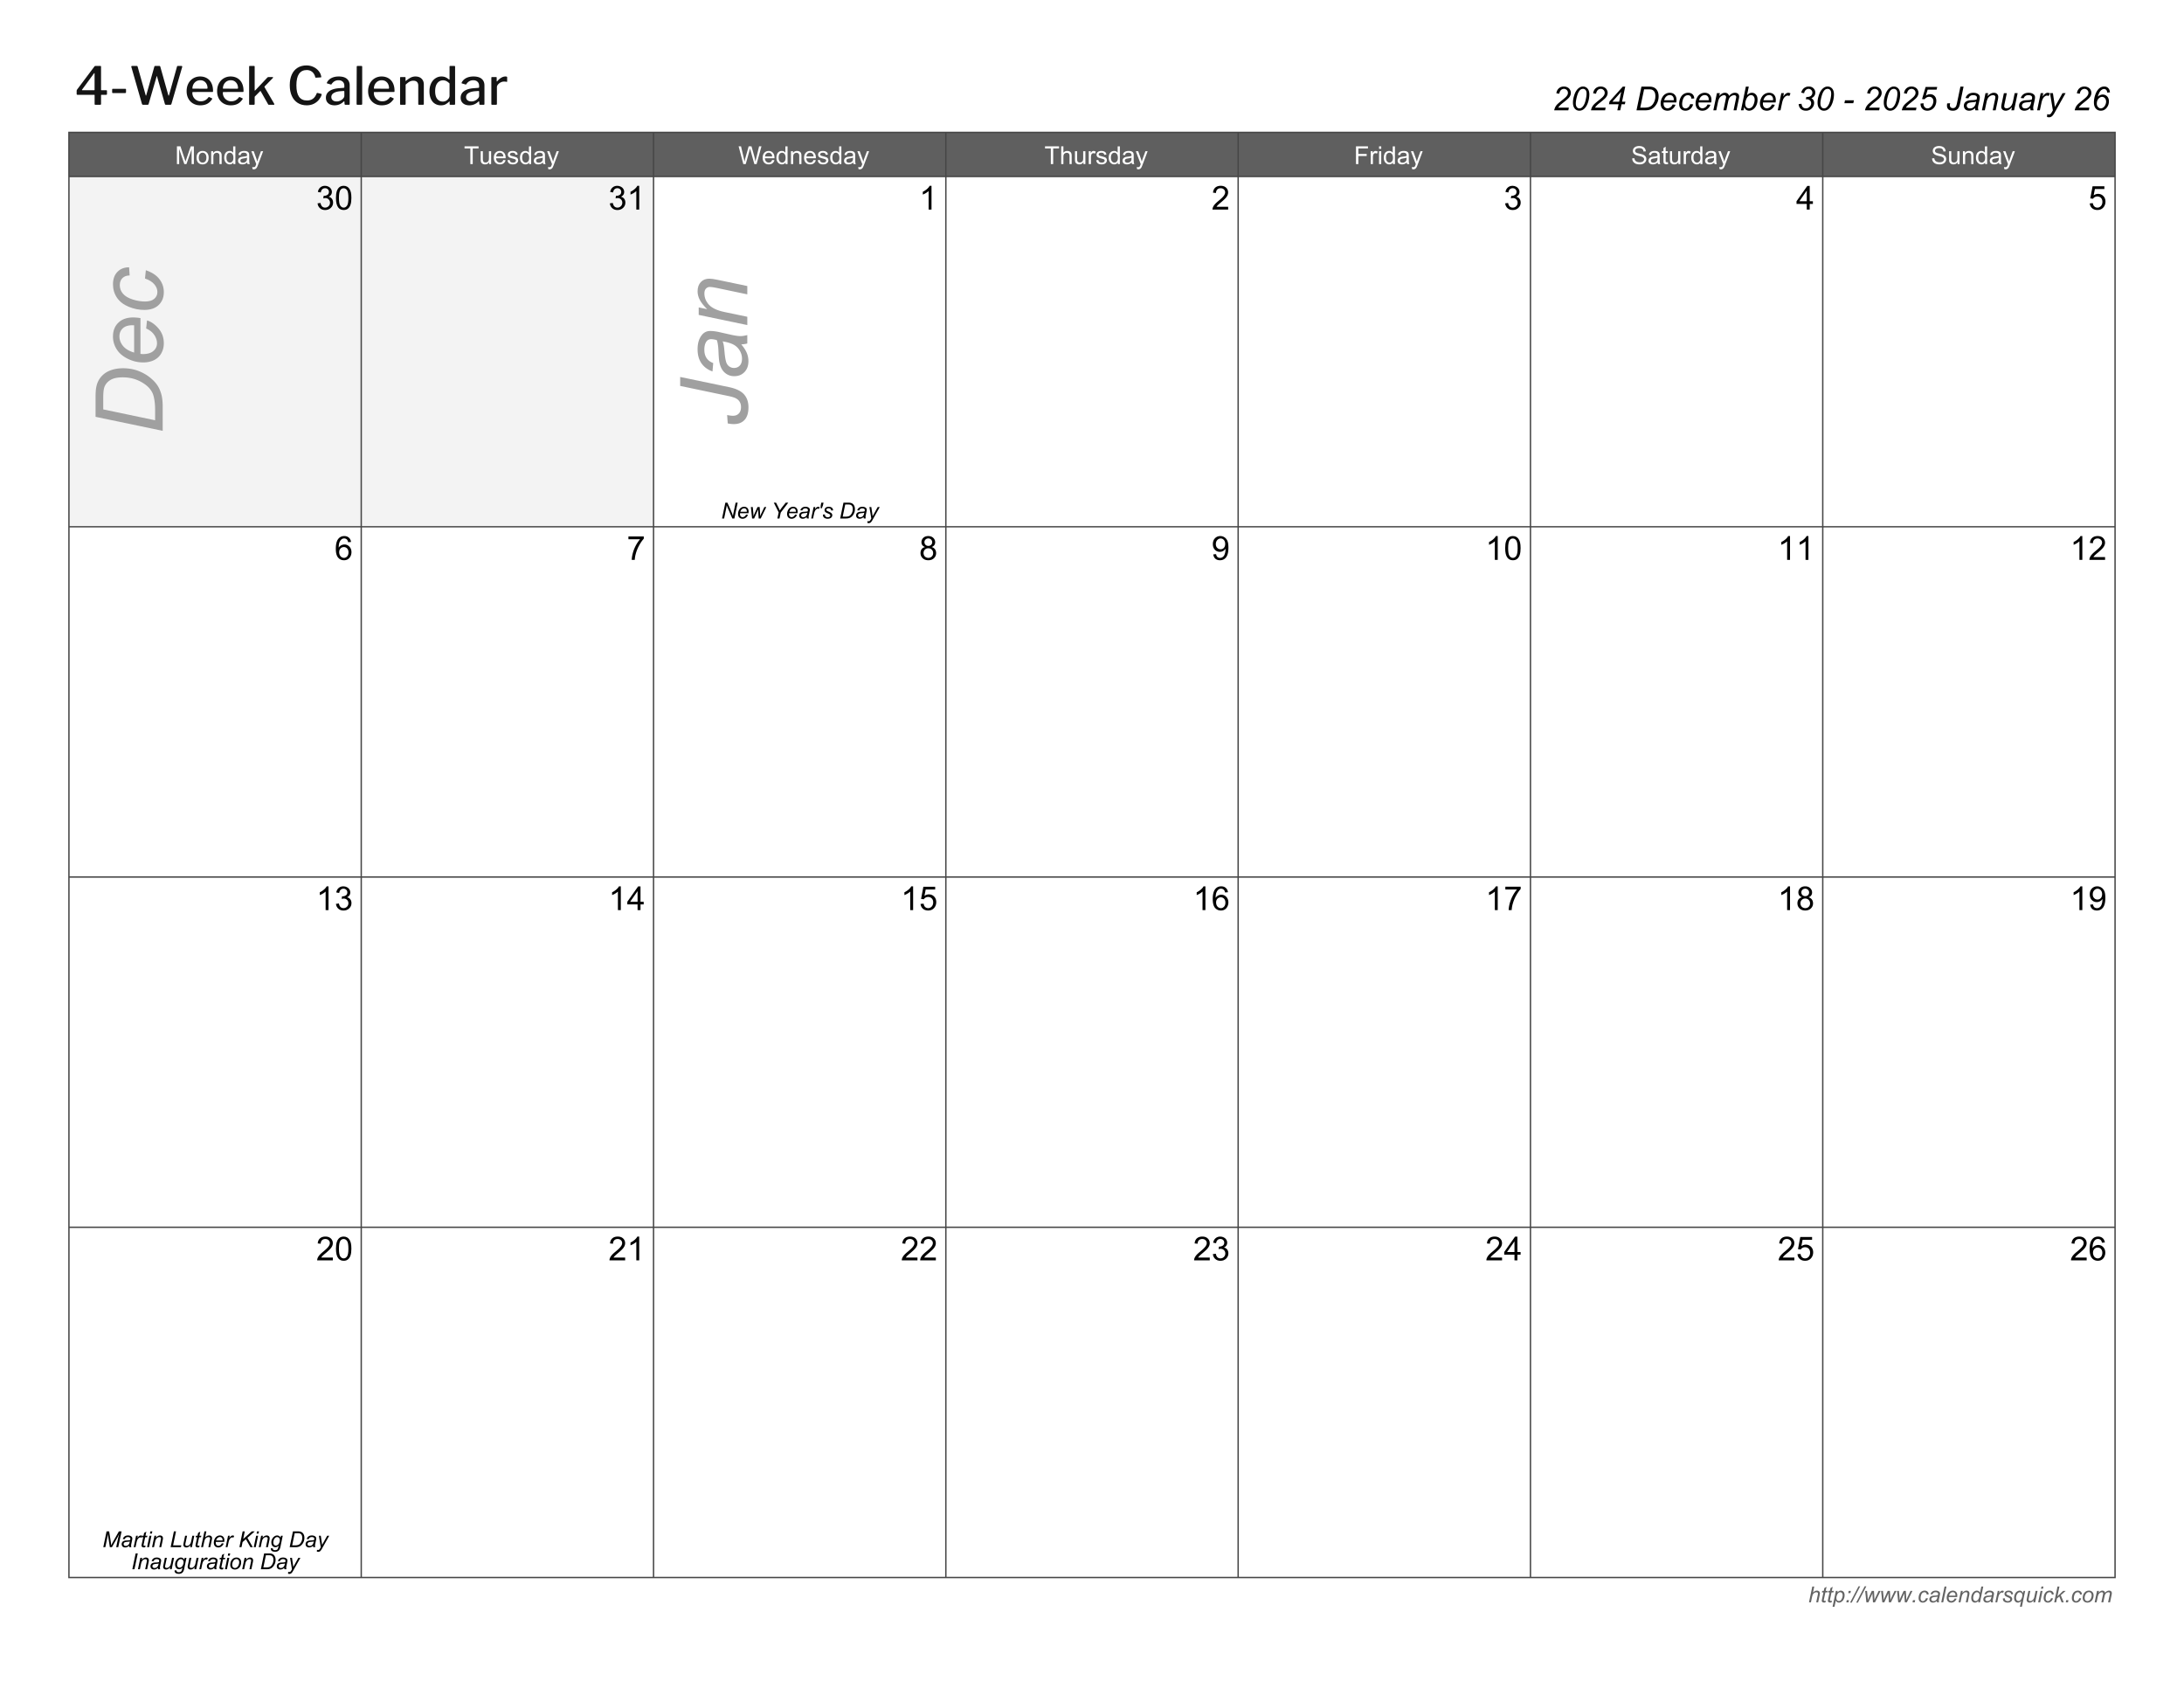 <svg xmlns="http://www.w3.org/2000/svg" xmlns:xlink="http://www.w3.org/1999/xlink" width="1056" height="816" viewBox="0 0 792 612" version="1.2"><defs><symbol overflow="visible" id="a"><path d="M.266 0l1.203-5.734h.703l-.453 2.203c.258-.246.5-.43.718-.547.227-.113.461-.172.704-.172.34 0 .609.098.796.281.196.18.297.418.297.719 0 .148-.043.414-.125.797L3.594 0H2.89l.53-2.516c.071-.363.11-.593.11-.687a.44.44 0 0 0-.14-.328c-.094-.082-.23-.125-.407-.125-.261 0-.507.07-.734.203-.23.125-.414.308-.547.547-.125.23-.246.605-.36 1.125L.97 0zm0 0"/></symbol><symbol overflow="visible" id="b"><path d="M1.922-.578L1.797 0a1.69 1.69 0 0 1-.484.078C1.03.078.804.004.64-.14a.514.514 0 0 1-.188-.421c0-.09.031-.301.094-.625l.515-2.422H.5l.11-.547h.562l.219-1.016.796-.484-.312 1.5h.703l-.125.547h-.687L1.28-1.313a4.139 4.139 0 0 0-.093.532c0 .086.023.148.078.187.05.043.129.063.234.063.152 0 .297-.016.422-.047zm0 0"/></symbol><symbol overflow="visible" id="c"><path d="M-.078 1.594l1.203-5.75h.64l-.109.578c.239-.246.453-.422.64-.516a1.309 1.309 0 0 1 1.595.282c.257.292.39.707.39 1.234 0 .437-.074.836-.218 1.187-.137.356-.31.645-.516.86-.211.21-.426.367-.64.469a1.5 1.5 0 0 1-.657.156c-.5 0-.887-.254-1.156-.766L.625 1.594zm1.39-3.297c0 .312.024.535.079.656a.805.805 0 0 0 .312.406.85.85 0 0 0 .516.157c.402 0 .734-.227.984-.688a2.94 2.94 0 0 0 .375-1.406c0-.34-.086-.61-.25-.797a.8.8 0 0 0-.625-.297c-.18 0-.348.05-.5.14a1.532 1.532 0 0 0-.437.423 2.874 2.874 0 0 0-.329.703 2.388 2.388 0 0 0-.125.703zm0 0"/></symbol><symbol overflow="visible" id="d"><path d="M1.156-3.344l.172-.812h.797l-.172.812zM.453 0l.172-.797h.797L1.25 0zm0 0"/></symbol><symbol overflow="visible" id="e"><path d="M-.406.094l3.078-5.922h.61L.202.094zm0 0"/></symbol><symbol overflow="visible" id="f"><path d="M1.063 0L.625-4.156h.672l.187 1.875.079 1.047c.007.074.019.23.03.468.071-.27.134-.472.188-.609.059-.145.149-.348.266-.61l.984-2.171h.781l.126 2.078c.019.312.035.738.046 1.265.121-.351.336-.835.641-1.453l.89-1.89h.704L4.187 0h-.734l-.156-2.438a14.119 14.119 0 0 1-.016-.874c-.117.273-.246.57-.39.89L1.797 0zm0 0"/></symbol><symbol overflow="visible" id="g"><path d="M.469 0l.156-.797h.813L1.266 0zm0 0"/></symbol><symbol overflow="visible" id="h"><path d="M3.125-1.516l.719.079c-.18.523-.434.91-.766 1.156a1.77 1.77 0 0 1-1.11.375c-.448 0-.816-.145-1.093-.438C.594-.633.453-1.039.453-1.563c0-.457.086-.906.266-1.343.176-.434.43-.77.765-1 .34-.227.727-.344 1.157-.344.445 0 .8.133 1.062.39.258.25.39.583.39.985l-.702.047c0-.258-.082-.461-.235-.61a.793.793 0 0 0-.578-.218c-.293 0-.543.09-.75.265-.21.18-.371.45-.484.813a3.486 3.486 0 0 0-.172 1.062c0 .356.078.621.234.797.153.18.348.266.578.266.227 0 .446-.086.657-.266.207-.176.367-.441.484-.797zm0 0"/></symbol><symbol overflow="visible" id="i"><path d="M3.063-.516c-.243.211-.477.368-.704.47-.23.089-.476.14-.734.14-.375 0-.684-.11-.922-.328C.473-.461.36-.754.36-1.11c0-.227.051-.43.157-.61.101-.183.238-.332.406-.437.176-.102.394-.18.656-.235.152-.027.453-.05.89-.062.446-.02.77-.07.97-.156.05-.184.078-.344.078-.47a.474.474 0 0 0-.188-.39c-.156-.133-.398-.203-.719-.203-.293 0-.535.07-.718.203a1.21 1.21 0 0 0-.422.563L.766-2.97c.144-.414.375-.734.687-.953.309-.215.711-.328 1.203-.328.508 0 .914.129 1.219.375.227.18.344.414.344.703 0 .23-.04.492-.11.781l-.218 1.032c-.075.324-.11.59-.11.796 0 .125.024.317.078.563h-.718a3.851 3.851 0 0 1-.079-.516zm.265-1.593A1.577 1.577 0 0 1 3-2.016a4.632 4.632 0 0 1-.563.063c-.406.043-.699.098-.874.156a.696.696 0 0 0-.375.266.639.639 0 0 0-.125.39c0 .2.066.368.203.5.132.125.328.188.578.188.238 0 .46-.063.672-.188.214-.12.39-.296.515-.515.121-.215.223-.535.297-.953zm0 0"/></symbol><symbol overflow="visible" id="j"><path d="M.219 0l1.187-5.734h.703L.922 0zm0 0"/></symbol><symbol overflow="visible" id="k"><path d="M3.313-1.406L4-1.344c-.094.344-.324.676-.688.985a1.878 1.878 0 0 1-1.265.453c-.305 0-.586-.07-.844-.203A1.393 1.393 0 0 1 .61-.734a2.207 2.207 0 0 1-.187-.938c0-.445.101-.883.312-1.312.207-.426.477-.743.813-.954a2.002 2.002 0 0 1 1.078-.312c.496 0 .895.16 1.188.469.289.304.437.722.437 1.25 0 .21-.02.418-.047.625H1.141c-.012.086-.016.16-.016.218 0 .399.086.7.266.907.183.199.406.297.656.297.246 0 .488-.079.719-.235.238-.164.421-.394.546-.687zM1.265-2.438h2.328v-.156c0-.351-.09-.625-.266-.812a.927.927 0 0 0-.687-.281c-.305 0-.582.105-.829.312-.25.21-.433.523-.546.938zm0 0"/></symbol><symbol overflow="visible" id="l"><path d="M.266 0l.875-4.156h.64l-.156.734c.277-.289.54-.5.781-.625a1.5 1.5 0 0 1 .735-.203c.34 0 .609.098.796.281.184.18.282.426.282.735 0 .148-.035.386-.094.718L3.594 0H2.89l.546-2.625c.051-.258.079-.453.079-.578a.44.44 0 0 0-.141-.328c-.094-.082-.23-.125-.406-.125-.367 0-.692.133-.969.39-.281.262-.492.707-.625 1.329L.969 0zm0 0"/></symbol><symbol overflow="visible" id="m"><path d="M3.063-.61c-.407.47-.833.704-1.266.704-.399 0-.727-.145-.984-.438C.55-.633.421-1.054.421-1.609c0-.496.101-.957.312-1.375.207-.426.47-.743.782-.954.308-.207.625-.312.937-.312.508 0 .895.254 1.156.75l.47-2.234h.702L3.594 0h-.656zM1.125-1.733c0 .28.023.507.078.671.059.168.16.31.297.422a.77.77 0 0 0 .5.172c.32 0 .613-.164.875-.5.34-.445.516-.992.516-1.64 0-.332-.09-.586-.266-.766a.837.837 0 0 0-.64-.281c-.169 0-.325.039-.47.11a1.302 1.302 0 0 0-.406.39c-.136.18-.254.41-.343.687-.094.274-.141.52-.141.735zm0 0"/></symbol><symbol overflow="visible" id="n"><path d="M.266 0l.875-4.156h.625l-.188.86c.215-.321.426-.563.625-.72.207-.152.422-.234.64-.234.134 0 .305.055.516.156l-.296.657a.665.665 0 0 0-.391-.126c-.25 0-.508.145-.766.422-.261.274-.465.762-.61 1.47L.938 0zm0 0"/></symbol><symbol overflow="visible" id="o"><path d="M.328-1.422l.719-.047c0 .211.031.387.094.532a.73.73 0 0 0 .343.343c.164.094.36.14.579.14.308 0 .546-.062.703-.187C2.918-.76 3-.91 3-1.078a.598.598 0 0 0-.14-.36c-.094-.101-.333-.234-.704-.39a7.434 7.434 0 0 1-.719-.344 1.127 1.127 0 0 1-.39-.375.96.96 0 0 1-.125-.5c0-.332.129-.613.39-.844.258-.238.625-.359 1.094-.359.52 0 .914.129 1.188.375.27.242.41.555.422.938l-.688.046a.821.821 0 0 0-.265-.593c-.168-.145-.41-.22-.72-.22-.241 0-.429.06-.562.173-.136.117-.203.238-.203.36 0 .136.055.253.172.343.082.074.285.18.61.312.538.243.878.43 1.015.563.227.219.344.48.344.781 0 .211-.067.414-.188.61-.125.199-.32.363-.578.484a2.31 2.31 0 0 1-.922.172c-.48 0-.886-.117-1.219-.36C.477-.504.317-.89.329-1.422zm0 0"/></symbol><symbol overflow="visible" id="p"><path d="M2.953-.469c-.406.375-.8.563-1.172.563-.386 0-.715-.145-.984-.438-.262-.289-.39-.707-.39-1.25 0-.52.097-.988.296-1.406.207-.414.469-.727.781-.938.309-.207.633-.312.97-.312.257 0 .487.074.687.219.207.148.379.363.515.64l.156-.765h.61l-1.203 5.75h-.703zM1.11-1.688c0 .407.082.711.25.907.176.199.391.297.641.297.207 0 .422-.086.64-.266.215-.176.395-.441.532-.797.144-.351.219-.695.219-1.031 0-.332-.09-.594-.266-.781a.848.848 0 0 0-.64-.297.951.951 0 0 0-.641.234c-.25.211-.446.512-.578.906a2.557 2.557 0 0 0-.157.829zm0 0"/></symbol><symbol overflow="visible" id="q"><path d="M3.094-.75c-.492.563-.996.844-1.516.844-.324 0-.586-.09-.781-.266A.896.896 0 0 1 .5-.859c0-.176.047-.473.14-.891l.5-2.406h.704L1.28-1.5a2.852 2.852 0 0 0-.062.516.5.5 0 0 0 .14.375c.09.086.235.125.422.125.196 0 .39-.047.578-.141.184-.102.348-.234.485-.39.133-.165.25-.364.344-.594a5.55 5.55 0 0 0 .187-.75l.375-1.797h.719L3.594 0h-.656zm0 0"/></symbol><symbol overflow="visible" id="r"><path d="M1.266-4.922l.171-.812h.704l-.172.812zM.234 0l.875-4.156h.704L.953 0zm0 0"/></symbol><symbol overflow="visible" id="s"><path d="M.281 0L1.47-5.734h.703l-.735 3.562L3.5-4.156h.938L2.655-2.61 3.734 0h-.78l-.829-2.125-.86.734L.986 0zm0 0"/></symbol><symbol overflow="visible" id="t"><path d="M.39-1.578c0-.809.239-1.484.72-2.016.394-.433.91-.656 1.546-.656.496 0 .899.16 1.203.469.309.312.47.738.47 1.265 0 .48-.102.93-.298 1.344a2.066 2.066 0 0 1-.828.938 2.09 2.09 0 0 1-1.11.328 1.99 1.99 0 0 1-.89-.203 1.563 1.563 0 0 1-.61-.594 1.777 1.777 0 0 1-.202-.875zm.704-.063c0 .387.093.684.281.891.184.2.426.297.719.297.152 0 .304-.031.453-.094a1.25 1.25 0 0 0 .406-.281c.133-.121.242-.266.328-.422.09-.164.164-.336.219-.516.082-.257.125-.507.125-.75 0-.37-.098-.664-.281-.875a.932.932 0 0 0-.719-.312 1.15 1.15 0 0 0-.61.172c-.18.105-.34.261-.484.469-.148.199-.258.433-.328.703a2.66 2.66 0 0 0-.11.718zm0 0"/></symbol><symbol overflow="visible" id="u"><path d="M.266 0l.859-4.156h.719l-.157.687c.27-.289.504-.492.704-.61.207-.112.437-.171.687-.171.246 0 .461.074.64.219.177.136.29.324.345.562.207-.258.425-.453.656-.578.238-.133.488-.203.75-.203.34 0 .597.086.765.25.176.168.266.398.266.688 0 .136-.035.351-.094.64L5.86 0h-.718l.578-2.75c.05-.215.078-.375.078-.469a.389.389 0 0 0-.14-.312.502.502 0 0 0-.36-.125c-.211 0-.426.066-.64.187a1.379 1.379 0 0 0-.516.5c-.118.211-.223.528-.313.953L3.406 0h-.703l.578-2.797c.04-.195.063-.332.063-.406a.457.457 0 0 0-.125-.328.457.457 0 0 0-.328-.125c-.2 0-.414.066-.641.187a1.444 1.444 0 0 0-.531.531c-.137.231-.254.555-.344.97L.969 0zm0 0"/></symbol><symbol overflow="visible" id="ax"><path d="M.39 0l1.204-5.734h.734l.969 2.156c.289.656.523 1.21.703 1.656.09.262.207.613.344 1.047.07-.477.16-.973.265-1.484l.704-3.375h.75L4.859 0h-.75L2.688-3.313a12.518 12.518 0 0 1-.594-1.546c-.043.375-.121.836-.235 1.375L1.141 0zm0 0"/></symbol><symbol overflow="visible" id="az"><path d="M2.234 0l.47-2.219L.936-5.734h.813l.844 1.671c.183.368.367.758.547 1.172.183-.351.445-.738.78-1.156l1.345-1.687h.921L3.454-2.156 3 0zm0 0"/></symbol><symbol overflow="visible" id="aA"><path d="M1.016-3.703l.046-1.063.204-.968h.812l-.219.968-.406 1.063zm0 0"/></symbol><symbol overflow="visible" id="aB"><path d="M.36 0l1.187-5.734H3.28c.414 0 .735.035.953.093.309.086.579.23.797.438.215.21.383.473.5.781.114.305.172.649.172 1.031 0 .461-.074.883-.219 1.266-.136.375-.32.71-.546 1a3.055 3.055 0 0 1-.704.672c-.25.168-.543.289-.875.36-.25.062-.566.093-.937.093zm.906-.656h.906c.402 0 .765-.035 1.078-.11.195-.039.367-.109.516-.203.183-.113.351-.27.5-.469.195-.246.351-.535.468-.859.121-.332.188-.707.188-1.125 0-.465-.086-.82-.25-1.062a1.178 1.178 0 0 0-.61-.5c-.187-.059-.476-.094-.859-.094H2.188zm0 0"/></symbol><symbol overflow="visible" id="aC"><path d="M0 1.61L.047.936C.19.978.332 1 .469 1A.597.597 0 0 0 .813.906C.925.82 1.05.66 1.188.422l.234-.406-.688-4.172h.688l.312 2.11c.059.405.114.82.157 1.233L3.75-4.155h.734L1.844.547c-.25.457-.477.758-.672.906-.2.152-.43.234-.688.234-.168 0-.332-.027-.484-.078zm0 0"/></symbol><symbol overflow="visible" id="aN"><path d="M.36 0l1.187-5.734h.937l.579 3.718c.082.493.132.961.156 1.407.152-.383.422-.91.797-1.579l2-3.546h.968L5.781 0h-.75l.594-2.781c.133-.645.332-1.367.594-2.172a15.22 15.22 0 0 1-.61 1.203L3.484 0h-.75l-.562-3.672a11.632 11.632 0 0 1-.125-1.172c-.063.5-.129.899-.188 1.188L1.094 0zm0 0"/></symbol><symbol overflow="visible" id="aO"><path d="M.328 0l1.188-5.734h.765L1.22-.656h2.984L4.063 0zm0 0"/></symbol><symbol overflow="visible" id="aP"><path d="M.36 0l1.187-5.734h.766L1.75-2.97l3.11-2.765h1.077L3.267-3.391 5.219 0h-.86L2.72-2.906 1.516-1.86 1.125 0zm0 0"/></symbol><symbol overflow="visible" id="aQ"><path d="M.234.375l.704.063c0 .164.019.285.062.359.04.082.113.148.219.203.12.05.285.078.484.078.426 0 .734-.113.922-.328.121-.148.238-.473.344-.969l.078-.344C2.672-.188 2.277 0 1.875 0 1.445 0 1.09-.148.812-.453.532-.762.392-1.207.392-1.781c0-.457.109-.88.328-1.266.226-.394.492-.691.797-.89a1.7 1.7 0 0 1 .953-.313c.539 0 .96.262 1.265.781l.141-.687h.64L3.689-.141c-.094.434-.223.774-.376 1.016a1.55 1.55 0 0 1-.609.578c-.262.133-.57.203-.922.203-.336 0-.62-.043-.86-.125-.241-.086-.425-.21-.546-.375a.957.957 0 0 1-.14-.781zm.875-2.219c0 .293.024.508.079.64.082.212.195.368.343.47a.798.798 0 0 0 .485.156c.226 0 .457-.078.687-.235.227-.164.41-.421.547-.765.145-.34.219-.672.219-.984 0-.333-.098-.598-.281-.797a.917.917 0 0 0-.704-.313c-.168 0-.336.05-.5.14a1.74 1.74 0 0 0-.453.423 2.05 2.05 0 0 0-.312.671c-.074.262-.11.461-.11.594zm0 0"/></symbol><symbol overflow="visible" id="aR"><path d="M.453 0l1.203-5.734h.766L1.219 0zm0 0"/></symbol><symbol overflow="visible" id="v"><path d="M7.203-13.844a.552.552 0 0 1 .219-.203c.082-.027.191-.047.328-.047h1.64c.165 0 .25.09.25.266v8.36c0 .124.051.187.157.187h1.719c.183 0 .28.082.28.234v1.14c0 .188-.097.282-.28.282H9.828c-.125 0-.187.066-.187.188v3.109c0 .117-.036.2-.094.25-.055.055-.149.078-.281.078H7.625c-.21 0-.313-.098-.313-.297V-3.5c0-.082-.066-.125-.187-.125h-6c-.219 0-.328-.094-.328-.281v-1.172c0-.176.117-.414.36-.719zM7.125-5.28c.05 0 .094-.008.125-.032a.157.157 0 0 0 .047-.109v-5.828c0-.164-.027-.25-.078-.25-.024 0-.086.059-.188.172l-4.25 5.797c-.043.054-.062.101-.062.14 0 .075.062.11.187.11zm0 0"/></symbol><symbol overflow="visible" id="w"><path d="M6.14-4.563c0 .211-.132.313-.39.313H1.39c-.105 0-.18-.02-.218-.063-.043-.039-.063-.109-.063-.203V-5.53c0-.176.067-.266.204-.266h4.593c.153 0 .235.07.235.203zm0 0"/></symbol><symbol overflow="visible" id="x"><path d="M18.969-14.094c.12 0 .21.04.265.11.059.074.07.175.032.296L15.375-.328a.517.517 0 0 1-.172.25c-.062.055-.16.078-.281.078h-1.453c-.262 0-.418-.098-.469-.297l-2.86-10c-.011-.09-.038-.14-.078-.14-.011 0-.035.054-.062.156L7.11-.328a.434.434 0 0 1-.157.25C6.891-.023 6.79 0 6.656 0H5.172c-.242 0-.402-.098-.484-.297L.844-13.687c-.024-.028-.031-.07-.031-.126 0-.183.113-.28.343-.28h1.578c.114 0 .196.023.25.062.059.031.102.097.125.187L6.016-3.53c.039.136.082.203.125.203.027 0 .066-.063.109-.188l2.922-10.328c.05-.164.187-.25.406-.25h1.36c.132 0 .222.024.265.063.05.031.094.097.125.187l2.922 10.39c.04.095.078.142.11.142.05 0 .093-.047.124-.141l2.907-10.39c.027-.165.156-.25.375-.25zm0 0"/></symbol><symbol overflow="visible" id="y"><path d="M2.875-4.328c0 .562.133 1.082.406 1.547.27.46.64.832 1.11 1.11.464.273.976.405 1.53.405.583 0 1.102-.117 1.563-.359.457-.246.875-.625 1.25-1.125.04-.05.086-.078.141-.078.059 0 .113.012.156.031l.969.453c.059.043.094.098.094.156a.31.31 0 0 1-.063.157C9.5-1.25 8.887-.68 8.203-.328c-.68.34-1.508.516-2.484.516-.95 0-1.801-.211-2.547-.641a4.519 4.519 0 0 1-1.75-1.813C1.004-3.043.797-3.93.797-4.922c0-1.058.21-2 .64-2.812.434-.809 1.024-1.438 1.766-1.875a4.818 4.818 0 0 1 2.485-.657c.933 0 1.757.211 2.468.625.707.407 1.254 1.008 1.64 1.797.384.782.579 1.715.579 2.797v.063c0 .117-.02.207-.047.265-.031.055-.113.078-.234.078H3.063c-.126 0-.188.106-.188.313zm5.188-1.5c.12 0 .207-.02.25-.063.039-.039.062-.109.062-.203 0-.496-.105-.96-.313-1.39a2.598 2.598 0 0 0-.906-1.032c-.398-.257-.87-.39-1.422-.39-.562 0-1.066.144-1.5.422a2.9 2.9 0 0 0-1 1.125c-.23.46-.34.96-.328 1.5zm0 0"/></symbol><symbol overflow="visible" id="z"><path d="M10.453-.36c.02.044.031.102.031.172 0 .126-.086.188-.25.188H8.547c-.18 0-.305-.094-.375-.281l-2.61-4.61C5.532-4.96 5.492-5 5.454-5c-.043 0-.09.027-.14.078L3.516-3.109c-.106.086-.157.214-.157.39v2.36c0 .136-.035.23-.093.28C3.21-.022 3.117 0 2.984 0H1.672c-.125 0-.215-.02-.266-.063-.043-.05-.062-.128-.062-.234v-13.515c0-.184.082-.282.25-.282h1.515c.164 0 .25.098.25.281v8.5c0 .106.024.157.079.157.027 0 .078-.032.14-.094l4.328-4.578c.164-.152.313-.235.438-.235h1.422c.175 0 .265.051.265.141 0 .086-.043.168-.125.25l-2.89 2.953c-.063.063-.094.13-.094.188a.92.92 0 0 0 .047.203zm0 0"/></symbol><symbol overflow="visible" id="B"><path d="M7.203-14.281c.871 0 1.695.183 2.469.547.77.355 1.406.84 1.906 1.453.508.605.82 1.27.938 1.984.02.055.03.117.03.188 0 .062-.019.105-.046.125-.023.023-.074.039-.156.046l-1.766.11h-.047c-.086 0-.144-.067-.172-.203-.18-.778-.539-1.406-1.078-1.875-.543-.465-1.21-.703-2-.703-1.23 0-2.168.46-2.812 1.375-.637.918-.953 2.308-.953 4.171 0 1.844.316 3.227.953 4.141.644.906 1.61 1.36 2.89 1.36.852 0 1.567-.208 2.141-.625.582-.415 1.05-1.086 1.406-2.016.008-.082.102-.113.281-.094l1.36.328c.113.024.152.133.125.328-.18.606-.504 1.2-.969 1.782-.46.586-1.07 1.074-1.828 1.468-.762.387-1.633.579-2.61.579-1.273 0-2.37-.297-3.296-.891-.93-.59-1.637-1.438-2.125-2.531-.492-1.102-.735-2.391-.735-3.86 0-1.476.239-2.758.72-3.843.487-1.083 1.19-1.91 2.109-2.485.914-.57 2.003-.86 3.265-.86zm0 0"/></symbol><symbol overflow="visible" id="C"><path d="M7.094-1.14C6.164-.255 5.082.186 3.844.186c-.98 0-1.754-.25-2.313-.75-.562-.496-.843-1.164-.843-2 0-1.027.44-1.847 1.328-2.453.894-.601 2.164-.945 3.812-1.03l1.234-.095c.208-.02.313-.113.313-.28v-.47c0-.62-.195-1.113-.578-1.468-.375-.364-.895-.547-1.547-.547-1.043 0-1.879.472-2.5 1.406-.031.074-.074.121-.125.14-.043.024-.105.016-.188-.015L1.141-7.75a.155.155 0 0 1-.11-.156c0-.051.016-.117.047-.203.352-.684.895-1.22 1.625-1.594.727-.371 1.61-.563 2.64-.563 1.321 0 2.313.29 2.97.86.664.574 1 1.367 1 2.375v6.703c0 .125-.028.215-.079.266C9.191-.02 9.121 0 9.031 0H7.75c-.18 0-.277-.125-.297-.375l-.047-.734c-.023-.09-.058-.141-.11-.141-.042 0-.112.04-.202.11zm.281-3.594c0-.196-.09-.29-.266-.282l-1.03.079c-1.056.062-1.888.277-2.5.64-.618.356-.923.852-.923 1.484 0 .493.176.883.531 1.172.352.282.829.422 1.422.422.684 0 1.336-.234 1.954-.703.539-.433.812-.879.812-1.328zm0 0"/></symbol><symbol overflow="visible" id="D"><path d="M3.36-.36c0 .137-.036.231-.094.282C3.21-.023 3.113 0 2.969 0H1.672c-.125 0-.215-.02-.266-.063-.054-.05-.078-.128-.078-.234l.047-13.515c0-.184.078-.282.234-.282h1.5c.164 0 .25.098.25.281zm0 0"/></symbol><symbol overflow="visible" id="E"><path d="M1.64 0c-.21 0-.312-.098-.312-.297V-9.78c0-.184.082-.281.25-.281h1.5c.152 0 .235.082.235.234v1.047c0 .086.015.133.046.14.028.012.079-.015.141-.078.652-.527 1.234-.922 1.734-1.172a3.76 3.76 0 0 1 1.657-.375c.957 0 1.703.27 2.234.797.54.524.813 1.227.813 2.11v7.015c0 .23-.114.344-.329.344H8.203c-.187 0-.281-.098-.281-.297v-6.656c0-.57-.152-1.008-.453-1.313-.293-.308-.739-.468-1.328-.468-.48 0-.93.113-1.344.328-.406.219-.895.586-1.453 1.094v6.984c0 .117-.035.2-.094.25-.055.055-.145.078-.266.078zm0 0"/></symbol><symbol overflow="visible" id="F"><path d="M8.438 0c-.211 0-.313-.098-.313-.297v-.734c0-.114-.035-.172-.094-.172-.031 0-.082.035-.14.094a5.91 5.91 0 0 1-1.25.937c-.438.238-1.004.36-1.688.36-.793 0-1.508-.192-2.14-.579-.626-.382-1.118-.957-1.47-1.718-.355-.77-.53-1.704-.53-2.797 0-1.051.187-1.977.562-2.782.371-.808.895-1.44 1.563-1.89a3.855 3.855 0 0 1 2.234-.688c.539 0 1.02.09 1.437.266.414.18.813.43 1.188.75a.263.263 0 0 0 .187.094c.07 0 .11-.078.11-.235v-4.421c0-.184.082-.282.25-.282h1.515c.07 0 .13.028.172.078.051.043.078.114.078.204V-.329c0 .117-.035.2-.093.25C9.96-.023 9.87 0 9.75 0zm-.344-7.719c-.375-.383-.754-.672-1.125-.86a2.557 2.557 0 0 0-1.219-.296c-.855 0-1.55.34-2.078 1.016-.531.668-.797 1.636-.797 2.906 0 1.262.254 2.21.766 2.844.52.625 1.191.937 2.015.937a2.4 2.4 0 0 0 1.219-.312c.363-.215.656-.489.875-.813.227-.32.344-.644.344-.969zm0 0"/></symbol><symbol overflow="visible" id="G"><path d="M1.64 0c-.21 0-.312-.098-.312-.297V-9.78c0-.184.082-.281.25-.281h1.469c.144 0 .219.082.219.234v1.203c0 .074.02.121.062.14.05.012.102-.015.156-.078.465-.55.954-.972 1.454-1.265.496-.29.988-.438 1.468-.438.434 0 .657.09.657.266v1.484c0 .157-.07.22-.204.188a4.392 4.392 0 0 0-1-.094c-.367 0-.746.102-1.14.297-.387.2-.715.46-.985.781-.261.313-.39.633-.39.953v6.063c0 .219-.121.328-.36.328zm0 0"/></symbol><symbol overflow="visible" id="H"><path d="M.703 0c.113-.508.266-.938.453-1.281.196-.352.453-.68.766-.985.32-.308.941-.832 1.86-1.562.55-.445.929-.774 1.14-.985.289-.3.504-.597.64-.89a1.68 1.68 0 0 0 .125-.656c0-.395-.144-.727-.421-1a1.377 1.377 0 0 0-1.016-.422c-.406 0-.762.144-1.063.422-.304.28-.519.73-.64 1.343L1.5-6.172c.102-.758.398-1.36.89-1.797.489-.433 1.098-.656 1.829-.656.488 0 .93.105 1.328.313.394.199.691.48.89.843.208.367.313.746.313 1.14 0 .575-.207 1.122-.61 1.641-.25.336-.988.981-2.202 1.938-.532.418-.93.762-1.188 1.031-.25.262-.441.512-.563.75h3.844L5.828 0zm0 0"/></symbol><symbol overflow="visible" id="I"><path d="M.844-2.813c0-.726.11-1.468.328-2.218.215-.746.457-1.348.719-1.797.27-.445.546-.797.828-1.047.289-.258.57-.445.844-.563.277-.12.585-.187.921-.187.653 0 1.204.246 1.641.734.434.493.656 1.196.656 2.11 0 .949-.152 1.894-.453 2.828-.355 1.094-.855 1.918-1.5 2.469A2.531 2.531 0 0 1 3.141.14c-.637 0-1.18-.25-1.625-.75-.45-.508-.672-1.243-.672-2.204zm1.031.266c0 .524.086.934.266 1.235.238.406.593.609 1.062.609.402 0 .774-.18 1.11-.547.488-.527.851-1.297 1.093-2.297.246-1.008.375-1.836.375-2.484 0-.614-.12-1.055-.36-1.328a1.192 1.192 0 0 0-.937-.422c-.28 0-.55.074-.796.218-.243.149-.473.399-.688.75-.313.493-.59 1.231-.828 2.22-.2.843-.297 1.527-.297 2.046zm0 0"/></symbol><symbol overflow="visible" id="J"><path d="M3.594 0l.453-2.188h-3.5l.219-1.046 4.812-5.36h.875L5.297-3.125h1.219l-.204.938H5.11L4.641 0zm.656-3.125L5-6.719 1.797-3.125zm0 0"/></symbol><symbol overflow="visible" id="L"><path d="M.531 0l1.797-8.594h2.594c.613 0 1.086.051 1.422.14a2.74 2.74 0 0 1 1.203.642c.332.312.582.707.75 1.171.164.461.25.98.25 1.563 0 .687-.106 1.32-.313 1.89a5.617 5.617 0 0 1-.828 1.5c-.336.43-.691.77-1.062 1.016a3.92 3.92 0 0 1-1.297.531C4.66-.047 4.184 0 3.625 0zm1.36-.969H3.25c.613 0 1.156-.054 1.625-.172a2.4 2.4 0 0 0 .766-.312c.277-.176.535-.41.765-.703a4.74 4.74 0 0 0 .703-1.297 5.049 5.049 0 0 0 .266-1.688c0-.683-.121-1.218-.36-1.593-.242-.371-.55-.625-.921-.75-.282-.082-.715-.125-1.297-.125H3.28zm0 0"/></symbol><symbol overflow="visible" id="M"><path d="M4.969-2.11L6-2.015c-.148.512-.492 1.004-1.031 1.47-.532.46-1.164.687-1.89.687-.47 0-.9-.106-1.282-.313a2.077 2.077 0 0 1-.875-.937C.722-1.512.625-1.977.625-2.5c0-.676.156-1.332.469-1.969.308-.644.718-1.117 1.218-1.422a3.027 3.027 0 0 1 1.626-.468c.738 0 1.328.23 1.765.687.445.461.672 1.09.672 1.89 0 .305-.027.618-.078.938H1.719a1.659 1.659 0 0 0-.032.328c0 .586.133 1.028.407 1.329.27.304.597.453.984.453.363 0 .719-.114 1.063-.344.351-.238.629-.582.828-1.031zM1.89-3.655h3.484c.008-.114.016-.192.016-.235 0-.527-.137-.937-.407-1.218a1.34 1.34 0 0 0-1.015-.422c-.461 0-.88.16-1.25.468-.375.313-.653.786-.828 1.407zm0 0"/></symbol><symbol overflow="visible" id="N"><path d="M4.688-2.266l1.062.11c-.262.781-.637 1.363-1.125 1.734a2.69 2.69 0 0 1-1.672.563c-.68 0-1.23-.22-1.656-.657C.879-.949.672-1.562.672-2.344c0-.683.133-1.36.406-2.015.27-.653.656-1.149 1.156-1.485a2.975 2.975 0 0 1 1.72-.515c.663 0 1.19.191 1.577.562.395.375.594.879.594 1.5l-1.031.063c-.012-.395-.133-.704-.36-.922-.218-.215-.511-.328-.875-.328-.43 0-.8.136-1.109.406-.313.262-.559.668-.734 1.219a5.12 5.12 0 0 0-.266 1.578c0 .531.113.933.344 1.203.238.262.531.39.875.39.34 0 .672-.128.984-.39.309-.258.555-.656.735-1.188zm0 0"/></symbol><symbol overflow="visible" id="O"><path d="M.39 0l1.297-6.219H2.75l-.219 1.016c.395-.434.75-.738 1.063-.906.308-.164.648-.25 1.015-.25.383 0 .707.105.97.312.257.2.429.48.515.844.308-.383.64-.672.984-.86a2.26 2.26 0 0 1 1.11-.296c.519 0 .91.129 1.171.375.258.242.391.586.391 1.03 0 .188-.05.505-.14.938L8.78 0H7.72l.86-4.11c.07-.34.108-.581.108-.718a.613.613 0 0 0-.203-.484c-.125-.114-.304-.172-.53-.172-.325 0-.653.097-.985.28a2.105 2.105 0 0 0-.766.75c-.18.313-.336.794-.469 1.438L5.11 0H4.047l.875-4.203c.058-.277.094-.484.094-.61a.676.676 0 0 0-.188-.484.694.694 0 0 0-.5-.187c-.305 0-.621.097-.953.28-.324.188-.59.458-.797.798-.21.343-.383.836-.515 1.468L1.453 0zm0 0"/></symbol><symbol overflow="visible" id="P"><path d="M.406 0l1.781-8.594H3.25l-.64 3.078c.34-.308.648-.53.921-.656.27-.121.555-.187.86-.187.57 0 1.05.222 1.437.656.395.43.594 1.055.594 1.875 0 .555-.082 1.058-.234 1.515a4.26 4.26 0 0 1-.579 1.157c-.23.312-.472.566-.718.75A2.82 2.82 0 0 1 4.14 0c-.262.09-.512.14-.75.14-.407 0-.77-.113-1.079-.328-.312-.214-.558-.546-.734-.984L1.328 0zM1.97-2.563v.204c0 .53.125.941.375 1.218.246.274.566.407.953.407.363 0 .703-.125 1.015-.375.31-.258.567-.664.766-1.22.195-.55.297-1.062.297-1.53 0-.52-.129-.926-.375-1.22a1.198 1.198 0 0 0-.938-.437c-.375 0-.726.153-1.046.454-.325.292-.598.746-.813 1.359-.156.46-.234.84-.234 1.14zm0 0"/></symbol><symbol overflow="visible" id="Q"><path d="M.406 0l1.297-6.219h.938l-.266 1.266c.32-.477.633-.832.938-1.063.308-.226.624-.343.937-.343.215 0 .477.074.781.218l-.437.985A1.049 1.049 0 0 0 4-5.344c-.375 0-.762.211-1.156.625-.387.407-.692 1.149-.906 2.219L1.405 0zm0 0"/></symbol><symbol overflow="visible" id="R"><path d="M.656-2.25l1.031-.125c.083.594.254 1.023.516 1.281.27.262.625.39 1.063.39.52 0 .968-.187 1.343-.562.383-.37.579-.8.579-1.28a1.38 1.38 0 0 0-.438-1.048c-.281-.277-.664-.422-1.14-.422a4.35 4.35 0 0 0-.344.032l.187-.891c.102.023.203.031.297.031.602 0 1.066-.144 1.39-.437.32-.301.485-.664.485-1.094a1.37 1.37 0 0 0-.406-1 1.3 1.3 0 0 0-.969-.406c-.375 0-.723.144-1.031.422-.305.273-.496.664-.578 1.171l-1.047-.218c.176-.707.508-1.254 1-1.64.488-.384 1.066-.579 1.734-.579.695 0 1.266.215 1.703.64.434.43.657.95.657 1.563 0 .461-.122.863-.36 1.203-.23.336-.586.614-1.062.828.332.2.582.442.75.72.164.28.25.605.25.968 0 .773-.29 1.441-.86 2A2.843 2.843 0 0 1 3.344.14C2.563.14 1.93-.07 1.454-.5.972-.934.706-1.52.655-2.25zm0 0"/></symbol><symbol overflow="visible" id="S"><path d="M.563-2.578L.78-3.641h3.235l-.22 1.063zm0 0"/></symbol><symbol overflow="visible" id="T"><path d="M.844-2.453l1.078-.11a5.124 5.124 0 0 0-.016.282c0 .25.063.511.188.781.133.262.312.46.531.594.227.136.469.203.719.203.332 0 .664-.11 1-.328.34-.227.617-.555.828-.985.207-.433.312-.867.312-1.296 0-.477-.144-.864-.421-1.157-.282-.289-.653-.437-1.11-.437-.312 0-.613.082-.89.234a2.633 2.633 0 0 0-.766.656l-.922-.062 1.297-4.39h4.203l-.219.968h-3.25L2.75-5.312c.246-.176.5-.305.75-.391.258-.09.523-.14.797-.14.652 0 1.191.222 1.61.655.425.43.64 1.024.64 1.782 0 .656-.149 1.27-.438 1.828-.293.555-.695.98-1.203 1.281a3.16 3.16 0 0 1-1.625.438c-.5 0-.941-.114-1.312-.329a2.138 2.138 0 0 1-.86-.906A2.74 2.74 0 0 1 .83-2.28c0-.04.003-.098.015-.172zm0 0"/></symbol><symbol overflow="visible" id="U"><path d="M.484-2.5l1.063-.078a4.548 4.548 0 0 0-.094.734c0 .313.098.57.297.766.195.187.473.281.828.281.246 0 .473-.055.672-.172.195-.12.352-.304.469-.547.09-.175.191-.504.297-.984L5.28-8.594h1.14L5.126-2.313c-.188.887-.496 1.52-.922 1.891-.43.375-.976.563-1.64.563C1.843.14 1.3-.02.937-.344c-.355-.332-.53-.797-.53-1.39 0-.258.023-.516.077-.766zm0 0"/></symbol><symbol overflow="visible" id="V"><path d="M4.594-.781c-.367.324-.723.558-1.063.703-.336.144-.699.219-1.094.219-.574 0-1.039-.164-1.39-.5C.703-.7.53-1.141.53-1.672c0-.34.078-.644.235-.906.152-.27.363-.485.625-.64a2.77 2.77 0 0 1 .968-.36c.239-.05.692-.086 1.36-.11.664-.027 1.14-.101 1.422-.218.082-.29.125-.531.125-.719A.695.695 0 0 0 5-5.203c-.25-.195-.613-.297-1.078-.297-.45 0-.817.102-1.094.297-.281.2-.492.48-.625.844l-1.062-.094c.214-.613.562-1.082 1.03-1.406.477-.332 1.079-.5 1.798-.5.77 0 1.379.183 1.828.546.34.274.516.63.516 1.063 0 .336-.051.723-.141 1.156l-.344 1.547c-.117.492-.172.895-.172 1.203 0 .2.047.48.14.844H4.72a3.512 3.512 0 0 1-.125-.781zm.39-2.375a2.056 2.056 0 0 1-.484.14 7.99 7.99 0 0 1-.844.094c-.617.055-1.054.129-1.312.219-.25.086-.446.223-.578.406a1.02 1.02 0 0 0-.188.594c0 .305.102.55.313.734.207.188.5.281.875.281.351 0 .691-.085 1.015-.265.32-.184.578-.445.766-.781.183-.332.332-.805.437-1.422zm0 0"/></symbol><symbol overflow="visible" id="W"><path d="M.406 0l1.297-6.219h.953L2.437-5.14c.415-.425.805-.734 1.172-.921a2.328 2.328 0 0 1 1.11-.297c.496 0 .89.136 1.172.406.289.273.437.637.437 1.094 0 .23-.05.597-.14 1.093L5.39 0H4.328l.828-3.938c.082-.382.125-.671.125-.859a.631.631 0 0 0-.218-.5c-.137-.121-.34-.187-.61-.187-.543 0-1.027.199-1.453.593-.43.387-.742 1.055-.938 2L1.454 0zm0 0"/></symbol><symbol overflow="visible" id="X"><path d="M4.64-1.125C3.899-.281 3.138.141 2.36.141c-.481 0-.872-.137-1.172-.407A1.345 1.345 0 0 1 .75-1.28c0-.258.066-.707.203-1.344l.75-3.594h1.063L1.922-2.25a4.602 4.602 0 0 0-.094.781c0 .23.067.414.203.547.145.125.36.188.64.188.29 0 .579-.067.86-.204.29-.144.535-.343.735-.593.207-.246.375-.54.5-.875.09-.207.191-.582.296-1.125l.563-2.688h1.063L5.39 0h-.985zm0 0"/></symbol><symbol overflow="visible" id="Y"><path d="M0 2.406l.063-1c.214.059.43.094.64.094.215 0 .39-.05.516-.14.176-.137.363-.383.562-.735l.344-.61-1.031-6.234H2.14l.468 3.14c.09.626.172 1.247.235 1.86l2.781-5h1.11L2.764.828c-.386.684-.73 1.14-1.03 1.36a1.62 1.62 0 0 1-1.016.343c-.242 0-.48-.043-.719-.125zm0 0"/></symbol><symbol overflow="visible" id="Z"><path d="M2.422-4.984c.289-.239.582-.422.875-.547.3-.121.594-.188.875-.188.652 0 1.195.227 1.625.672.426.438.64 1.04.64 1.797 0 .969-.32 1.805-.953 2.5-.543.594-1.207.89-1.984.89-.719 0-1.32-.257-1.797-.78C1.234-1.16 1-1.899 1-2.86c0-.863.148-1.757.453-2.687.238-.707.531-1.289.875-1.75.34-.457.707-.789 1.094-1a2.731 2.731 0 0 1 1.328-.328c.582 0 1.055.184 1.422.547.371.367.586.887.64 1.562l-.984.094c-.055-.457-.183-.789-.39-1a1.053 1.053 0 0 0-.766-.312c-.313 0-.633.129-.953.375-.324.242-.602.605-.828 1.093-.23.48-.387.91-.47 1.282zm-.375 2.562c0 .492.148.902.453 1.235.3.324.64.484 1.016.484.27 0 .55-.098.843-.297.301-.195.551-.5.75-.906.207-.414.313-.828.313-1.235 0-.52-.149-.937-.438-1.25-.28-.32-.629-.484-1.03-.484-.47 0-.911.23-1.313.688-.399.46-.594 1.05-.594 1.765zm0 0"/></symbol><symbol overflow="visible" id="aa"><path d="M.672 0v-6.438h1.281L3.47-1.875c.144.418.25.738.312.953.07-.238.188-.582.344-1.031l1.547-4.484h1.14V0H6v-5.39L4.125 0h-.766L1.484-5.484V0zm0 0"/></symbol><symbol overflow="visible" id="ab"><path d="M.297-2.328c0-.863.238-1.504.719-1.922.402-.34.894-.516 1.468-.516.645 0 1.172.211 1.579.625.402.418.609.996.609 1.735 0 .605-.098 1.082-.281 1.422a1.98 1.98 0 0 1-.782.812A2.367 2.367 0 0 1 2.484.11C1.828.11 1.293-.098.891-.516.492-.94.297-1.546.297-2.328zm.812 0c0 .594.13 1.043.391 1.344.258.293.586.437.984.437.395 0 .723-.144.985-.437.258-.301.39-.758.39-1.375 0-.57-.132-1.008-.39-1.313-.262-.3-.59-.453-.985-.453-.398 0-.726.152-.984.453-.262.293-.39.742-.39 1.344zm0 0"/></symbol><symbol overflow="visible" id="ac"><path d="M.594 0v-4.672h.719V-4c.332-.508.828-.766 1.484-.766.277 0 .535.055.765.157.239.093.415.226.532.39.113.157.195.352.25.578.027.149.047.403.047.766V0h-.797v-2.844c0-.32-.035-.562-.094-.719a.799.799 0 0 0-.328-.374.986.986 0 0 0-.547-.157c-.336 0-.629.114-.875.328-.242.211-.36.618-.36 1.22V0zm0 0"/></symbol><symbol overflow="visible" id="ad"><path d="M3.625 0v-.594C3.32-.125 2.883.11 2.312.11a1.79 1.79 0 0 1-1.015-.312 2.086 2.086 0 0 1-.734-.86c-.168-.363-.25-.785-.25-1.265 0-.465.078-.89.234-1.266.152-.383.383-.676.687-.875.309-.195.66-.297 1.047-.297.278 0 .531.059.75.172.215.117.395.274.531.469v-2.313h.797V0zm-2.5-2.328c0 .594.125 1.043.375 1.344.246.293.547.437.89.437.34 0 .633-.14.876-.422.246-.277.375-.71.375-1.297 0-.632-.13-1.101-.375-1.406-.25-.3-.555-.453-.907-.453-.355 0-.652.148-.89.438-.23.292-.344.746-.344 1.359zm0 0"/></symbol><symbol overflow="visible" id="ae"><path d="M3.64-.578c-.292.25-.574.43-.843.531a2.5 2.5 0 0 1-.875.156c-.512 0-.91-.125-1.188-.375-.273-.246-.406-.57-.406-.968 0-.227.05-.438.156-.625.102-.184.239-.336.407-.454.164-.113.351-.203.562-.265.152-.027.39-.067.703-.11.645-.07 1.117-.164 1.422-.28v-.204c0-.32-.074-.547-.219-.672-.21-.183-.511-.281-.906-.281-.375 0-.652.07-.828.203-.18.125-.309.356-.39.688l-.766-.094c.058-.332.172-.598.328-.797.164-.207.398-.363.703-.469a3.077 3.077 0 0 1 1.063-.172c.402 0 .726.051.968.141.246.094.43.215.547.36.121.136.207.316.25.53.027.137.047.38.047.72v1.062c0 .73.016 1.195.047 1.39.027.2.098.387.203.563h-.828a1.537 1.537 0 0 1-.156-.578zm-.062-1.766c-.293.117-.726.215-1.297.297-.324.055-.554.113-.687.172a.628.628 0 0 0-.313.25.687.687 0 0 0-.11.375c0 .21.079.387.235.531.153.137.39.203.703.203.301 0 .57-.066.813-.203a1.28 1.28 0 0 0 .531-.547c.082-.175.125-.437.125-.78zm0 0"/></symbol><symbol overflow="visible" id="af"><path d="M.563 1.797l-.094-.734c.176.039.328.062.453.062a.865.865 0 0 0 .422-.094.795.795 0 0 0 .265-.234c.04-.086.118-.285.235-.594.02-.043.047-.105.078-.187L.14-4.672H1l.969 2.703c.12.344.238.707.343 1.078.083-.351.188-.707.313-1.062l1-2.719h.797L2.64.078a11.08 11.08 0 0 1-.438 1.063c-.148.257-.308.445-.484.562a1.15 1.15 0 0 1-.657.188 1.69 1.69 0 0 1-.5-.094zm0 0"/></symbol><symbol overflow="visible" id="ag"><path d="M2.328 0v-5.688H.218v-.75h5.095v.75H3.188V0zm0 0"/></symbol><symbol overflow="visible" id="ah"><path d="M3.656 0v-.688C3.29-.155 2.793.11 2.172.11a1.93 1.93 0 0 1-.766-.156A1.461 1.461 0 0 1 .86-.453a1.29 1.29 0 0 1-.234-.578c-.031-.153-.047-.407-.047-.75v-2.89h.781v2.593c0 .418.02.695.063.828.039.21.14.379.297.5.164.117.367.172.61.172.237 0 .46-.055.671-.172.207-.121.352-.29.438-.5.082-.207.124-.516.124-.922v-2.5h.797V0zm0 0"/></symbol><symbol overflow="visible" id="ai"><path d="M3.781-1.5l.828.094c-.136.48-.382.855-.734 1.125-.344.261-.79.39-1.328.39-.68 0-1.223-.207-1.625-.625C.523-.94.328-1.536.328-2.296c0-.778.203-1.384.61-1.813.402-.434.93-.657 1.578-.657.62 0 1.129.215 1.515.641.395.418.594 1.012.594 1.781v.219H1.141c.027.512.175.902.437 1.172.258.273.586.406.984.406.29 0 .536-.07.735-.219.207-.152.367-.398.484-.734zM1.187-2.781h2.61c-.031-.395-.133-.692-.297-.89-.25-.302-.582-.454-.984-.454-.368 0-.676.129-.922.375-.242.242-.38.566-.407.969zm0 0"/></symbol><symbol overflow="visible" id="aj"><path d="M.281-1.39l.781-.126c.04.313.16.555.36.72.207.167.488.25.844.25.363 0 .632-.071.812-.22.176-.144.266-.316.266-.515a.472.472 0 0 0-.235-.422c-.117-.07-.386-.164-.812-.281-.586-.145-.992-.27-1.219-.375a1.14 1.14 0 0 1-.672-1.063c0-.207.047-.398.14-.578a1.31 1.31 0 0 1 .391-.453c.122-.082.29-.156.5-.219a2.61 2.61 0 0 1 .688-.094c.363 0 .68.055.953.157.277.105.488.246.625.421.133.18.227.418.281.72l-.78.109a.818.818 0 0 0-.313-.563c-.168-.133-.403-.203-.704-.203-.367 0-.628.066-.78.188-.157.117-.235.257-.235.421 0 .106.031.196.094.266a.57.57 0 0 0 .312.219c.07.031.3.101.688.203.558.148.953.27 1.171.36.227.093.407.238.532.421.12.18.187.402.187.672 0 .273-.082.523-.234.75-.156.23-.383.414-.672.547a2.485 2.485 0 0 1-.984.187C1.66.11 1.196-.016.875-.266.562-.523.363-.898.281-1.39zm0 0"/></symbol><symbol overflow="visible" id="ak"><path d="M1.813 0L.109-6.438h.875l.985 4.22c.101.437.191.878.265 1.312.164-.684.266-1.082.297-1.188L3.75-6.438h1.031l.922 3.25c.227.813.395 1.575.5 2.282.082-.403.192-.867.328-1.39l1-4.142h.86L6.625 0h-.813L4.454-4.906a15.36 15.36 0 0 1-.203-.766l-.188.766L2.688 0zm0 0"/></symbol><symbol overflow="visible" id="al"><path d="M.594 0v-6.438h.797v2.313a1.75 1.75 0 0 1 1.39-.64c.34 0 .64.07.89.202.259.137.442.325.548.563.113.242.172.59.172 1.047V0h-.782v-2.953c0-.395-.09-.68-.265-.86-.168-.183-.41-.28-.719-.28a1.31 1.31 0 0 0-.672.187.94.94 0 0 0-.437.484c-.086.211-.125.504-.125.875V0zm0 0"/></symbol><symbol overflow="visible" id="am"><path d="M.578 0v-4.672h.719v.719c.176-.332.344-.55.5-.656a.921.921 0 0 1 .516-.157c.257 0 .53.086.812.25l-.281.735a1.114 1.114 0 0 0-.578-.172.804.804 0 0 0-.47.156.878.878 0 0 0-.296.438 3.15 3.15 0 0 0-.125.921V0zm0 0"/></symbol><symbol overflow="visible" id="an"><path d="M.734 0v-6.438h4.344v.75H1.594v2h3.015v.766H1.594V0zm0 0"/></symbol><symbol overflow="visible" id="ao"><path d="M.594-5.531v-.907h.797v.907zM.594 0v-4.672h.797V0zm0 0"/></symbol><symbol overflow="visible" id="ap"><path d="M.406-2.063l.797-.078c.04.325.129.59.266.797.144.211.363.38.656.5.29.125.617.188.984.188.32 0 .61-.047.86-.14.246-.09.437-.224.562-.391a.98.98 0 0 0 .188-.563.797.797 0 0 0-.188-.516c-.117-.152-.308-.285-.578-.39-.168-.07-.55-.176-1.14-.313-.594-.144-1.012-.281-1.25-.406a1.67 1.67 0 0 1-.688-.594 1.499 1.499 0 0 1-.219-.812c0-.32.086-.625.266-.907.183-.277.457-.492.812-.64.352-.145.75-.219 1.188-.219.476 0 .898.082 1.265.234.364.149.641.372.829.672.195.305.304.645.328 1.016l-.828.063c-.043-.403-.192-.711-.438-.922-.25-.207-.629-.313-1.125-.313-.512 0-.887.098-1.125.281-.242.188-.36.418-.36.688 0 .23.083.418.25.562.165.157.595.317 1.282.47.695.155 1.176.292 1.438.405.37.168.648.387.828.657.175.261.265.57.265.921 0 .336-.101.66-.297.97-.199.304-.48.538-.843.702a2.99 2.99 0 0 1-1.235.25C2.57.11 2.082.023 1.687-.14A2.141 2.141 0 0 1 .75-.906a2.171 2.171 0 0 1-.344-1.156zm0 0"/></symbol><symbol overflow="visible" id="aq"><path d="M2.328-.703l.11.687c-.231.051-.43.079-.594.079-.293 0-.52-.051-.672-.141a.822.822 0 0 1-.344-.36C.766-.582.734-.89.734-1.359v-2.688H.156v-.625h.578v-1.156l.797-.469v1.625h.797v.625h-.797v2.719c0 .23.008.379.032.437a.36.36 0 0 0 .14.157c.059.043.149.062.266.062.09 0 .21-.008.36-.031zm0 0"/></symbol><symbol overflow="visible" id="ar"><path d="M.5-2.266l1.063-.14c.113.594.316 1.027.609 1.297.289.261.644.39 1.062.39.496 0 .922-.172 1.266-.515.34-.34.516-.77.516-1.282 0-.476-.164-.875-.485-1.187-.312-.32-.715-.485-1.203-.485-.2 0-.45.043-.75.125L2.703-5c.07.012.129.016.172.016.445 0 .848-.114 1.203-.344.363-.238.547-.602.547-1.094 0-.383-.133-.703-.39-.953-.262-.258-.602-.39-1.016-.39-.406 0-.754.132-1.031.39-.274.262-.446.648-.516 1.156L.609-6.406c.121-.696.414-1.239.875-1.625.457-.395 1.024-.594 1.704-.594.464 0 .898.105 1.296.313.395.199.696.472.907.812.207.344.312.715.312 1.11 0 .367-.101.706-.297 1.015-.199.305-.492.543-.875.719.496.117.89.363 1.172.734.277.367.422.832.422 1.39 0 .75-.277 1.387-.828 1.907-.543.523-1.23.781-2.063.781-.75 0-1.379-.222-1.875-.672C.86-.973.57-1.555.5-2.266zm0 0"/></symbol><symbol overflow="visible" id="as"><path d="M.5-4.234c0-1.02.102-1.836.313-2.454.207-.62.515-1.101.921-1.437.414-.332.938-.5 1.563-.5.457 0 .86.098 1.203.281.352.188.645.461.875.813.227.343.406.77.531 1.265.121.5.188 1.18.188 2.032 0 1.011-.106 1.824-.313 2.437-.199.617-.508 1.098-.922 1.438-.406.336-.93.5-1.562.5-.824 0-1.477-.297-1.953-.891C.78-1.457.5-2.617.5-4.234zm1.078 0c0 1.406.164 2.347.5 2.812.332.469.738.703 1.219.703.488 0 .894-.234 1.219-.703.332-.465.5-1.406.5-2.812 0-1.414-.168-2.352-.5-2.813-.325-.465-.739-.703-1.235-.703-.48 0-.867.207-1.156.61-.367.523-.547 1.492-.547 2.906zm0 0"/></symbol><symbol overflow="visible" id="aw"><path d="M4.469 0H3.422v-6.719a6.063 6.063 0 0 1-1.016.735 6.258 6.258 0 0 1-1.094.53v-1.015a6.563 6.563 0 0 0 1.532-1c.445-.394.765-.781.953-1.156h.672zm0 0"/></symbol><symbol overflow="visible" id="aG"><path d="M6.047-1.016V0H.359c0-.246.04-.492.125-.734.145-.383.375-.766.688-1.141.32-.371.785-.805 1.39-1.297C3.497-3.942 4.13-4.55 4.454-5c.332-.445.5-.867.5-1.266A1.38 1.38 0 0 0 4.5-7.312c-.305-.29-.695-.438-1.172-.438-.512 0-.918.152-1.219.453-.304.305-.46.727-.468 1.266l-1.079-.11c.07-.808.348-1.425.829-1.843.488-.426 1.144-.641 1.968-.641.82 0 1.473.23 1.954.688.476.46.718 1.027.718 1.703 0 .343-.074.683-.218 1.015-.137.324-.372.676-.704 1.047-.324.367-.863.867-1.609 1.5-.637.531-1.05.899-1.234 1.094-.18.187-.325.379-.438.562zm0 0"/></symbol><symbol overflow="visible" id="aH"><path d="M3.875 0v-2.063H.156v-.968l3.922-5.563h.86v5.563h1.156v.969H4.937V0zm0-3.031v-3.86L1.187-3.03zm0 0"/></symbol><symbol overflow="visible" id="aI"><path d="M.5-2.25l1.11-.094c.081.543.269.95.562 1.219.3.273.664.406 1.094.406.496 0 .925-.191 1.28-.578.352-.383.532-.89.532-1.516 0-.601-.176-1.078-.516-1.421-.335-.352-.777-.532-1.328-.532a1.89 1.89 0 0 0-.921.235 1.81 1.81 0 0 0-.641.593l-.984-.124.828-4.407h4.28v1H2.36l-.453 2.313c.508-.364 1.047-.547 1.61-.547.746 0 1.379.262 1.89.781.52.524.782 1.195.782 2.016 0 .773-.227 1.445-.672 2.015C4.96-.203 4.21.141 3.266.141c-.782 0-1.426-.22-1.922-.657C.852-.949.57-1.53.5-2.25zm0 0"/></symbol><symbol overflow="visible" id="aJ"><path d="M5.969-6.484l-1.047.078c-.094-.414-.227-.719-.39-.907a1.433 1.433 0 0 0-1.063-.453c-.336 0-.633.098-.89.282-.325.25-.587.613-.782 1.078-.188.46-.29 1.117-.297 1.968a2.39 2.39 0 0 1 .922-.859 2.628 2.628 0 0 1 1.172-.281c.695 0 1.289.262 1.781.781.496.524.75 1.192.75 2 0 .543-.121 1.05-.36 1.516-.23.46-.55.816-.952 1.062-.407.239-.868.36-1.375.36-.887 0-1.606-.32-2.157-.97C.727-1.472.453-2.534.453-4.015c0-1.664.305-2.875.922-3.625.527-.652 1.25-.984 2.156-.984.676 0 1.227.195 1.656.578.434.375.696.899.782 1.563zM1.672-2.781c0 .367.07.715.219 1.047.152.324.367.574.64.75.278.18.578.265.89.265.434 0 .817-.176 1.142-.531.32-.363.484-.852.484-1.469 0-.59-.164-1.062-.484-1.406a1.552 1.552 0 0 0-1.188-.516c-.48 0-.887.176-1.219.516-.324.344-.484.793-.484 1.344zm0 0"/></symbol><symbol overflow="visible" id="aK"><path d="M.563-7.469v-1.015h5.562v.828C5.582-7.07 5.039-6.293 4.5-5.328c-.531.96-.945 1.95-1.234 2.969A10.184 10.184 0 0 0 2.859 0H1.766c.007-.676.14-1.492.39-2.453.258-.957.625-1.879 1.094-2.766.477-.883.988-1.633 1.531-2.25zm0 0"/></symbol><symbol overflow="visible" id="aL"><path d="M2.125-4.656c-.438-.164-.77-.395-.984-.688C.93-5.644.828-6 .828-6.406A2.1 2.1 0 0 1 1.5-7.984c.457-.426 1.055-.641 1.797-.641.746 0 1.351.223 1.812.656.457.438.688.973.688 1.594 0 .398-.106.742-.313 1.031-.21.293-.527.524-.953.688.528.168.93.445 1.203.828.27.387.407.848.407 1.375 0 .73-.262 1.348-.782 1.844-.511.5-1.195.75-2.046.75-.844 0-1.528-.25-2.047-.75C.742-1.105.484-1.734.484-2.484c0-.559.141-1.032.422-1.407.29-.37.696-.629 1.219-.765zm-.219-1.797c0 .406.13.742.39 1 .27.262.614.39 1.032.39.402 0 .738-.125 1-.375.258-.257.39-.578.39-.953a1.3 1.3 0 0 0-.405-.968 1.37 1.37 0 0 0-1-.407c-.407 0-.747.133-1.016.391-.262.262-.39.57-.39.922zm-.328 3.969c0 .304.067.597.203.875.145.28.36.504.64.656.278.156.583.234.907.234.496 0 .91-.16 1.235-.484.332-.32.5-.734.5-1.234 0-.508-.168-.93-.5-1.266-.336-.332-.758-.5-1.266-.5-.5 0-.914.168-1.235.5-.324.324-.484.73-.484 1.219zm0 0"/></symbol><symbol overflow="visible" id="aM"><path d="M.656-1.984l1.016-.094c.082.48.242.832.484 1.047.246.21.563.312.938.312.32 0 .601-.07.844-.219.246-.152.453-.351.609-.593.152-.246.285-.582.39-1 .102-.426.157-.86.157-1.297v-.219c-.211.336-.496.613-.86.828-.367.211-.761.313-1.187.313-.719 0-1.324-.254-1.813-.766C.742-4.192.5-4.875.5-5.719c0-.87.254-1.578.766-2.11.52-.526 1.164-.796 1.937-.796.55 0 1.055.152 1.516.453.465.305.82.738 1.062 1.297.239.555.36 1.355.36 2.406 0 1.094-.121 1.973-.36 2.625-.23.649-.586 1.145-1.062 1.485-.469.336-1.02.5-1.64.5-.68 0-1.231-.18-1.657-.547-.43-.371-.684-.899-.766-1.578zM4.97-5.781c0-.602-.164-1.082-.485-1.438a1.492 1.492 0 0 0-1.156-.531c-.469 0-.883.195-1.234.578-.344.375-.516.871-.516 1.484 0 .543.164.989.5 1.329a1.63 1.63 0 0 0 1.219.515c.488 0 .89-.172 1.203-.515.309-.34.469-.817.469-1.422zm0 0"/></symbol><symbol overflow="visible" id="at"><path d="M0-1.516l-24.344-5.078v-7.328c0-1.758.133-3.11.39-4.047.345-1.32.962-2.453 1.845-3.39.875-.946 1.976-1.657 3.297-2.125 1.312-.477 2.789-.72 4.421-.72 1.961 0 3.746.302 5.36.892 1.605.593 3.023 1.37 4.25 2.328 1.218.949 2.18 1.949 2.875 3 .687 1.043 1.199 2.277 1.531 3.703.25 1.086.375 2.418.375 4zm-2.75-3.828v-3.86c0-1.726-.16-3.269-.484-4.624-.196-.84-.493-1.563-.891-2.156-.488-.79-1.145-1.504-1.969-2.141a13.42 13.42 0 0 0-3.703-2.016c-1.394-.507-2.976-.765-4.75-.765-1.965 0-3.476.347-4.531 1.031-1.059.688-1.766 1.566-2.11 2.625-.246.781-.375 2.008-.375 3.672v4.297zm0 0"/></symbol><symbol overflow="visible" id="au"><path d="M-6-14.078L-5.687-17c1.449.418 2.832 1.383 4.14 2.89C-.242-12.597.406-10.792.406-8.702c0 1.312-.304 2.52-.906 3.61-.602 1.085-1.477 1.913-2.625 2.484-1.152.562-2.473.843-3.953.843-1.926 0-3.79-.441-5.594-1.328-1.808-.894-3.156-2.05-4.031-3.469a8.518 8.518 0 0 1-1.328-4.593c0-2.102.66-3.781 1.968-5.031 1.305-1.258 3.086-1.891 5.344-1.891.856 0 1.742.082 2.656.234v12.985c.344.043.653.062.922.062 1.649 0 2.91-.379 3.782-1.14.867-.758 1.296-1.688 1.296-2.782 0-1.027-.332-2.039-1-3.031-.675-.996-1.656-1.773-2.937-2.328zm-4.36 8.734v-9.89c-.308-.008-.535-.016-.671-.016-1.496 0-2.649.379-3.453 1.125-.801.75-1.204 1.723-1.204 2.906 0 1.281.446 2.457 1.329 3.516.886 1.055 2.222 1.84 4 2.36zm0 0"/></symbol><symbol overflow="visible" id="av"><path d="M-6.422-13.297l.313-3c2.199.75 3.836 1.824 4.906 3.219C-.13-11.691.407-10.113.407-8.344c0 1.906-.618 3.461-1.86 4.656C-2.7-2.5-4.437-1.905-6.656-1.905c-1.926 0-3.817-.38-5.672-1.14-1.863-.77-3.281-1.864-4.25-3.282-.965-1.426-1.453-3.05-1.453-4.875 0-1.895.539-3.395 1.61-4.5 1.062-1.102 2.476-1.656 4.233-1.656l.204 2.953c-1.114.011-1.989.336-2.625.969-.633.636-.954 1.476-.954 2.515 0 1.211.387 2.258 1.157 3.14.761.887 1.926 1.583 3.484 2.079 1.555.5 3.05.75 4.485.75 1.5 0 2.632-.328 3.39-.984.75-.665 1.125-1.489 1.125-2.47 0-.964-.367-1.894-1.11-2.78-.745-.895-1.878-1.598-3.39-2.11zm0 0"/></symbol><symbol overflow="visible" id="aD"><path d="M-7.094-1.375l-.218-3.031c.949.18 1.644.265 2.078.265.898 0 1.617-.273 2.156-.828.531-.558.797-1.343.797-2.343 0-.715-.16-1.348-.485-1.891-.32-.55-.828-1-1.515-1.344-.52-.258-1.457-.531-2.813-.812l-17.25-3.61v-3.25l17.782 3.703c2.5.524 4.292 1.395 5.375 2.61C-.113-10.687.421-9.13.421-7.234c0 2.011-.461 3.535-1.39 4.562-.934 1.031-2.243 1.547-3.923 1.547a9.673 9.673 0 0 1-2.203-.25zm0 0"/></symbol><symbol overflow="visible" id="aE"><path d="M-2.188-13.016c.899 1.043 1.555 2.051 1.97 3.016.413.96.624 1.988.624 3.078 0 1.625-.476 2.942-1.437 3.938C-1.988-1.992-3.22-1.5-4.72-1.5c-.976 0-1.847-.223-2.61-.672a5.252 5.252 0 0 1-1.827-1.781c-.457-.738-.785-1.645-.985-2.719-.132-.676-.238-1.957-.312-3.844-.082-1.882-.285-3.238-.61-4.062-.808-.227-1.488-.344-2.03-.344-.696 0-1.25.258-1.657.766-.55.699-.828 1.715-.828 3.047 0 1.261.285 2.293.844 3.093.562.805 1.355 1.387 2.375 1.75l-.266 3.047c-1.738-.62-3.07-1.61-4-2.953-.934-1.34-1.406-3.035-1.406-5.078 0-2.184.523-3.914 1.562-5.188.774-.964 1.778-1.453 3.016-1.453.95 0 2.043.137 3.281.407l4.375.984c1.399.313 2.535.469 3.406.469.555 0 1.352-.125 2.391-.375v3.047c-.57.168-1.3.285-2.188.343zm-6.75-1.109c.168.418.301.871.391 1.36.086.48.18 1.285.281 2.406.157 1.75.356 2.988.594 3.703.23.718.606 1.261 1.125 1.625a2.95 2.95 0 0 0 1.734.547c.844 0 1.54-.286 2.079-.86.543-.582.812-1.414.812-2.5 0-.988-.258-1.941-.781-2.86a5.754 5.754 0 0 0-2.203-2.187c-.946-.527-2.29-.941-4.032-1.234zm0 0"/></symbol><symbol overflow="visible" id="aF"><path d="M0-1.125l-17.625-3.688V-7.53l3.063.64c-1.208-1.183-2.086-2.289-2.641-3.312-.55-1.027-.828-2.082-.828-3.156 0-1.426.394-2.547 1.172-3.36.773-.82 1.804-1.234 3.093-1.234.657 0 1.692.148 3.094.437L0-15.28v3.015l-11.172-2.343c-1.082-.227-1.883-.344-2.406-.344-.582 0-1.055.207-1.422.61-.371.398-.563.98-.563 1.75 0 1.53.56 2.902 1.672 4.109 1.106 1.199 3.004 2.082 5.688 2.64L0-4.14zm0 0"/></symbol></defs><g fill="#636363"><use xlink:href="#a" x="655.74" y="581"/><use xlink:href="#b" x="660.188" y="581"/><use xlink:href="#b" x="662.412" y="581"/><use xlink:href="#c" x="664.636" y="581"/><use xlink:href="#d" x="669.084" y="581"/><use xlink:href="#e" x="671.308" y="581"/><use xlink:href="#e" x="673.532" y="581"/><use xlink:href="#f" x="675.756" y="581"/><use xlink:href="#f" x="681.532" y="581"/><use xlink:href="#f" x="687.308" y="581"/><use xlink:href="#g" x="693.084" y="581"/><use xlink:href="#h" x="695.308" y="581"/><use xlink:href="#i" x="699.308" y="581"/><use xlink:href="#j" x="703.756" y="581"/><use xlink:href="#k" x="705.532" y="581"/><use xlink:href="#l" x="709.98" y="581"/><use xlink:href="#m" x="714.428" y="581"/><use xlink:href="#i" x="718.876" y="581"/><use xlink:href="#n" x="723.324" y="581"/><use xlink:href="#o" x="725.988" y="581"/><use xlink:href="#p" x="729.988" y="581"/><use xlink:href="#q" x="734.436" y="581"/><use xlink:href="#r" x="738.884" y="581"/><use xlink:href="#h" x="740.66" y="581"/><use xlink:href="#s" x="744.66" y="581"/><use xlink:href="#g" x="748.66" y="581"/><use xlink:href="#h" x="750.884" y="581"/><use xlink:href="#t" x="754.884" y="581"/><use xlink:href="#u" x="759.332" y="581"/></g><path d="M25 48h371V20H25zm0 0M396 48h371V20H396zm0 0" fill="none" stroke-width=".5" stroke-linecap="square" stroke="#fff" stroke-miterlimit="10"/><g fill="#141414"><use xlink:href="#v" x="27" y="38"/><use xlink:href="#w" x="39.559" y="38"/><use xlink:href="#x" x="46.798" y="38"/><use xlink:href="#y" x="66.881" y="38"/><use xlink:href="#y" x="77.939" y="38"/><use xlink:href="#z" x="88.997" y="38"/><use xlink:href="#A" x="99.941" y="38"/><use xlink:href="#B" x="103.969" y="38"/><use xlink:href="#C" x="117.497" y="38"/><use xlink:href="#D" x="127.985" y="38"/><use xlink:href="#y" x="132.697" y="38"/><use xlink:href="#E" x="143.755" y="38"/><use xlink:href="#F" x="154.927" y="38"/><use xlink:href="#C" x="166.365" y="38"/><use xlink:href="#G" x="176.853" y="38"/></g><use xlink:href="#H" x="562.9" y="40"/><use xlink:href="#I" x="569.572" y="40"/><use xlink:href="#H" x="576.244" y="40"/><use xlink:href="#J" x="582.916" y="40"/><use xlink:href="#K" x="589.588" y="40"/><use xlink:href="#L" x="592.924" y="40"/><use xlink:href="#M" x="601.588" y="40"/><use xlink:href="#N" x="608.26" y="40"/><use xlink:href="#M" x="614.26" y="40"/><use xlink:href="#O" x="620.932" y="40"/><use xlink:href="#P" x="630.928" y="40"/><use xlink:href="#M" x="637.6" y="40"/><use xlink:href="#Q" x="644.272" y="40"/><use xlink:href="#K" x="648.268" y="40"/><use xlink:href="#R" x="651.604" y="40"/><use xlink:href="#I" x="658.276" y="40"/><use xlink:href="#K" x="664.948" y="40"/><use xlink:href="#S" x="668.284" y="40"/><use xlink:href="#K" x="672.28" y="40"/><use xlink:href="#H" x="675.616" y="40"/><use xlink:href="#I" x="682.288" y="40"/><use xlink:href="#H" x="688.96" y="40"/><use xlink:href="#T" x="695.632" y="40"/><use xlink:href="#K" x="702.304" y="40"/><use xlink:href="#U" x="705.64" y="40"/><use xlink:href="#V" x="711.64" y="40"/><use xlink:href="#W" x="718.312" y="40"/><use xlink:href="#X" x="724.984" y="40"/><use xlink:href="#V" x="731.656" y="40"/><use xlink:href="#Q" x="738.328" y="40"/><use xlink:href="#Y" x="742.324" y="40"/><use xlink:href="#K" x="748.324" y="40"/><use xlink:href="#H" x="751.66" y="40"/><use xlink:href="#Z" x="758.332" y="40"/><path d="M25 64h106V48H25zm0 0M131 64h106V48H131zm0 0M237 64h106V48H237zm0 0M343 64h106V48H343zm0 0M449 64h106V48H449zm0 0M555 64h106V48H555zm0 0M661 64h106V48H661zm0 0" fill="#5f5f5f"/><path d="M25 191h106V64H25zm0 0M131 191h106V64H131zm0 0" fill="#f3f3f3"/><path d="M25 64h106V48H25zm0 0M131 64h106V48H131zm0 0M237 64h106V48H237zm0 0M343 64h106V48H343zm0 0M449 64h106V48H449zm0 0M555 64h106V48H555zm0 0M661 64h106V48H661zm0 0M25 191h106V64H25zm0 0M131 191h106V64H131zm0 0M237 191h106V64H237zm0 0M343 191h106V64H343zm0 0M449 191h106V64H449zm0 0M555 191h106V64H555zm0 0M661 191h106V64H661zm0 0M25 318h106V191H25zm0 0M131 318h106V191H131zm0 0M237 318h106V191H237zm0 0M343 318h106V191H343zm0 0M449 318h106V191H449zm0 0M555 318h106V191H555zm0 0M661 318h106V191H661zm0 0M25 445h106V318H25zm0 0M131 445h106V318H131zm0 0M237 445h106V318H237zm0 0M343 445h106V318H343zm0 0M449 445h106V318H449zm0 0M555 445h106V318H555zm0 0M661 445h106V318H661zm0 0M25 572h106V445H25zm0 0M131 572h106V445H131zm0 0M237 572h106V445H237zm0 0M343 572h106V445H343zm0 0M449 572h106V445H449zm0 0M555 572h106V445H555zm0 0M661 572h106V445H661zm0 0" fill="none" stroke-width=".5" stroke-linecap="square" stroke="#464646" stroke-miterlimit="10"/><g fill="#fff"><use xlink:href="#aa" x="63.49" y="59.5"/><use xlink:href="#ab" x="70.987" y="59.5"/><use xlink:href="#ac" x="75.991" y="59.5"/><use xlink:href="#ad" x="80.995" y="59.5"/><use xlink:href="#ae" x="85.999" y="59.5"/><use xlink:href="#af" x="91.003" y="59.5"/></g><g fill="#fff"><use xlink:href="#ag" x="168.24" y="59.5"/><use xlink:href="#ah" x="173.739" y="59.5"/><use xlink:href="#ai" x="178.743" y="59.5"/><use xlink:href="#aj" x="183.747" y="59.5"/><use xlink:href="#ad" x="188.247" y="59.5"/><use xlink:href="#ae" x="193.251" y="59.5"/><use xlink:href="#af" x="198.255" y="59.5"/></g><g fill="#fff"><use xlink:href="#ak" x="267.74" y="59.5"/><use xlink:href="#ai" x="276.236" y="59.5"/><use xlink:href="#ad" x="281.24" y="59.5"/><use xlink:href="#ac" x="286.244" y="59.5"/><use xlink:href="#ai" x="291.248" y="59.5"/><use xlink:href="#aj" x="296.252" y="59.5"/><use xlink:href="#ad" x="300.752" y="59.5"/><use xlink:href="#ae" x="305.756" y="59.5"/><use xlink:href="#af" x="310.76" y="59.5"/></g><g fill="#fff"><use xlink:href="#ag" x="378.74" y="59.5"/><use xlink:href="#al" x="384.239" y="59.5"/><use xlink:href="#ah" x="389.243" y="59.5"/><use xlink:href="#am" x="394.247" y="59.5"/><use xlink:href="#aj" x="397.244" y="59.5"/><use xlink:href="#ad" x="401.744" y="59.5"/><use xlink:href="#ae" x="406.748" y="59.5"/><use xlink:href="#af" x="411.752" y="59.5"/></g><g fill="#fff"><use xlink:href="#an" x="491" y="59.5"/><use xlink:href="#am" x="496.499" y="59.5"/><use xlink:href="#ao" x="499.496" y="59.5"/><use xlink:href="#ad" x="501.494" y="59.5"/><use xlink:href="#ae" x="506.498" y="59.5"/><use xlink:href="#af" x="511.502" y="59.5"/></g><g fill="#fff"><use xlink:href="#ap" x="591.49" y="59.5"/><use xlink:href="#ae" x="597.493" y="59.5"/><use xlink:href="#aq" x="602.497" y="59.5"/><use xlink:href="#ah" x="604.999" y="59.5"/><use xlink:href="#am" x="610.003" y="59.5"/><use xlink:href="#ad" x="613" y="59.5"/><use xlink:href="#ae" x="618.004" y="59.5"/><use xlink:href="#af" x="623.008" y="59.5"/></g><g fill="#fff"><use xlink:href="#ap" x="700.24" y="59.5"/><use xlink:href="#ah" x="706.243" y="59.5"/><use xlink:href="#ac" x="711.247" y="59.5"/><use xlink:href="#ad" x="716.251" y="59.5"/><use xlink:href="#ae" x="721.255" y="59.5"/><use xlink:href="#af" x="726.259" y="59.5"/></g><g><use xlink:href="#ar" x="114.66" y="76"/><use xlink:href="#as" x="121.332" y="76"/></g><g fill="#a0a0a0"><use xlink:href="#at" x="59" y="157.73"/><use xlink:href="#au" x="59" y="133.182"/><use xlink:href="#av" x="59" y="114.278"/></g><g><use xlink:href="#ar" x="220.66" y="76"/><use xlink:href="#aw" x="227.332" y="76"/></g><g><use xlink:href="#aw" x="333.33" y="76"/></g><g><use xlink:href="#ax" x="261.45" y="188"/><use xlink:href="#k" x="267.226" y="188"/><use xlink:href="#f" x="271.674" y="188"/><use xlink:href="#ay" x="277.45" y="188"/><use xlink:href="#az" x="279.674" y="188"/><use xlink:href="#k" x="285.01" y="188"/><use xlink:href="#i" x="289.458" y="188"/><use xlink:href="#n" x="293.906" y="188"/><use xlink:href="#aA" x="296.57" y="188"/><use xlink:href="#o" x="298.098" y="188"/><use xlink:href="#ay" x="302.098" y="188"/><use xlink:href="#aB" x="304.322" y="188"/><use xlink:href="#i" x="310.098" y="188"/><use xlink:href="#aC" x="314.546" y="188"/></g><g fill="#a0a0a0"><use xlink:href="#aD" x="271" y="154.9"/><use xlink:href="#aE" x="271" y="137.9"/><use xlink:href="#aF" x="271" y="118.996"/></g><g><use xlink:href="#aG" x="439.33" y="76"/></g><g><use xlink:href="#ar" x="545.33" y="76"/></g><g><use xlink:href="#aH" x="651.33" y="76"/></g><g><use xlink:href="#aI" x="757.33" y="76"/></g><g><use xlink:href="#aJ" x="121.33" y="203"/></g><g><use xlink:href="#aK" x="227.33" y="203"/></g><g><use xlink:href="#aL" x="333.33" y="203"/></g><g><use xlink:href="#aM" x="439.33" y="203"/></g><g><use xlink:href="#aw" x="538.66" y="203"/><use xlink:href="#as" x="545.332" y="203"/></g><g><use xlink:href="#aw" x="644.66" y="203"/><use xlink:href="#aw" x="651.332" y="203"/></g><g><use xlink:href="#aw" x="750.66" y="203"/><use xlink:href="#aG" x="757.332" y="203"/></g><g><use xlink:href="#aw" x="114.66" y="330"/><use xlink:href="#ar" x="121.332" y="330"/></g><g><use xlink:href="#aw" x="220.66" y="330"/><use xlink:href="#aH" x="227.332" y="330"/></g><g><use xlink:href="#aw" x="326.66" y="330"/><use xlink:href="#aI" x="333.332" y="330"/></g><g><use xlink:href="#aw" x="432.66" y="330"/><use xlink:href="#aJ" x="439.332" y="330"/></g><g><use xlink:href="#aw" x="538.66" y="330"/><use xlink:href="#aK" x="545.332" y="330"/></g><g><use xlink:href="#aw" x="644.66" y="330"/><use xlink:href="#aL" x="651.332" y="330"/></g><g><use xlink:href="#aw" x="750.66" y="330"/><use xlink:href="#aM" x="757.332" y="330"/></g><g><use xlink:href="#aG" x="114.66" y="457"/><use xlink:href="#as" x="121.332" y="457"/></g><g><use xlink:href="#aN" x="37.1" y="561"/><use xlink:href="#i" x="43.764" y="561"/><use xlink:href="#n" x="48.212" y="561"/><use xlink:href="#b" x="50.876" y="561"/><use xlink:href="#r" x="53.1" y="561"/><use xlink:href="#l" x="54.876" y="561"/><use xlink:href="#ay" x="59.324" y="561"/><use xlink:href="#aO" x="61.548" y="561"/><use xlink:href="#q" x="65.996" y="561"/><use xlink:href="#b" x="70.444" y="561"/><use xlink:href="#a" x="72.668" y="561"/><use xlink:href="#k" x="77.116" y="561"/><use xlink:href="#n" x="81.564" y="561"/><use xlink:href="#ay" x="84.228" y="561"/><use xlink:href="#aP" x="86.452" y="561"/><use xlink:href="#r" x="91.788" y="561"/><use xlink:href="#l" x="93.564" y="561"/><use xlink:href="#aQ" x="98.012" y="561"/><use xlink:href="#ay" x="102.46" y="561"/><use xlink:href="#aB" x="104.684" y="561"/><use xlink:href="#i" x="110.46" y="561"/><use xlink:href="#aC" x="114.908" y="561"/></g><g><use xlink:href="#aR" x="47.54" y="569"/><use xlink:href="#l" x="49.764" y="569"/><use xlink:href="#i" x="54.212" y="569"/><use xlink:href="#q" x="58.66" y="569"/><use xlink:href="#aQ" x="63.108" y="569"/><use xlink:href="#q" x="67.556" y="569"/><use xlink:href="#n" x="72.004" y="569"/><use xlink:href="#i" x="74.668" y="569"/><use xlink:href="#b" x="79.116" y="569"/><use xlink:href="#r" x="81.34" y="569"/><use xlink:href="#t" x="83.116" y="569"/><use xlink:href="#l" x="87.564" y="569"/><use xlink:href="#ay" x="92.012" y="569"/><use xlink:href="#aB" x="94.236" y="569"/><use xlink:href="#i" x="100.012" y="569"/><use xlink:href="#aC" x="104.46" y="569"/></g><g><use xlink:href="#aG" x="220.66" y="457"/><use xlink:href="#aw" x="227.332" y="457"/></g><g><use xlink:href="#aG" x="326.66" y="457"/><use xlink:href="#aG" x="333.332" y="457"/></g><g><use xlink:href="#aG" x="432.66" y="457"/><use xlink:href="#ar" x="439.332" y="457"/></g><g><use xlink:href="#aG" x="538.66" y="457"/><use xlink:href="#aH" x="545.332" y="457"/></g><g><use xlink:href="#aG" x="644.66" y="457"/><use xlink:href="#aI" x="651.332" y="457"/></g><g><use xlink:href="#aG" x="750.66" y="457"/><use xlink:href="#aJ" x="757.332" y="457"/></g></svg>